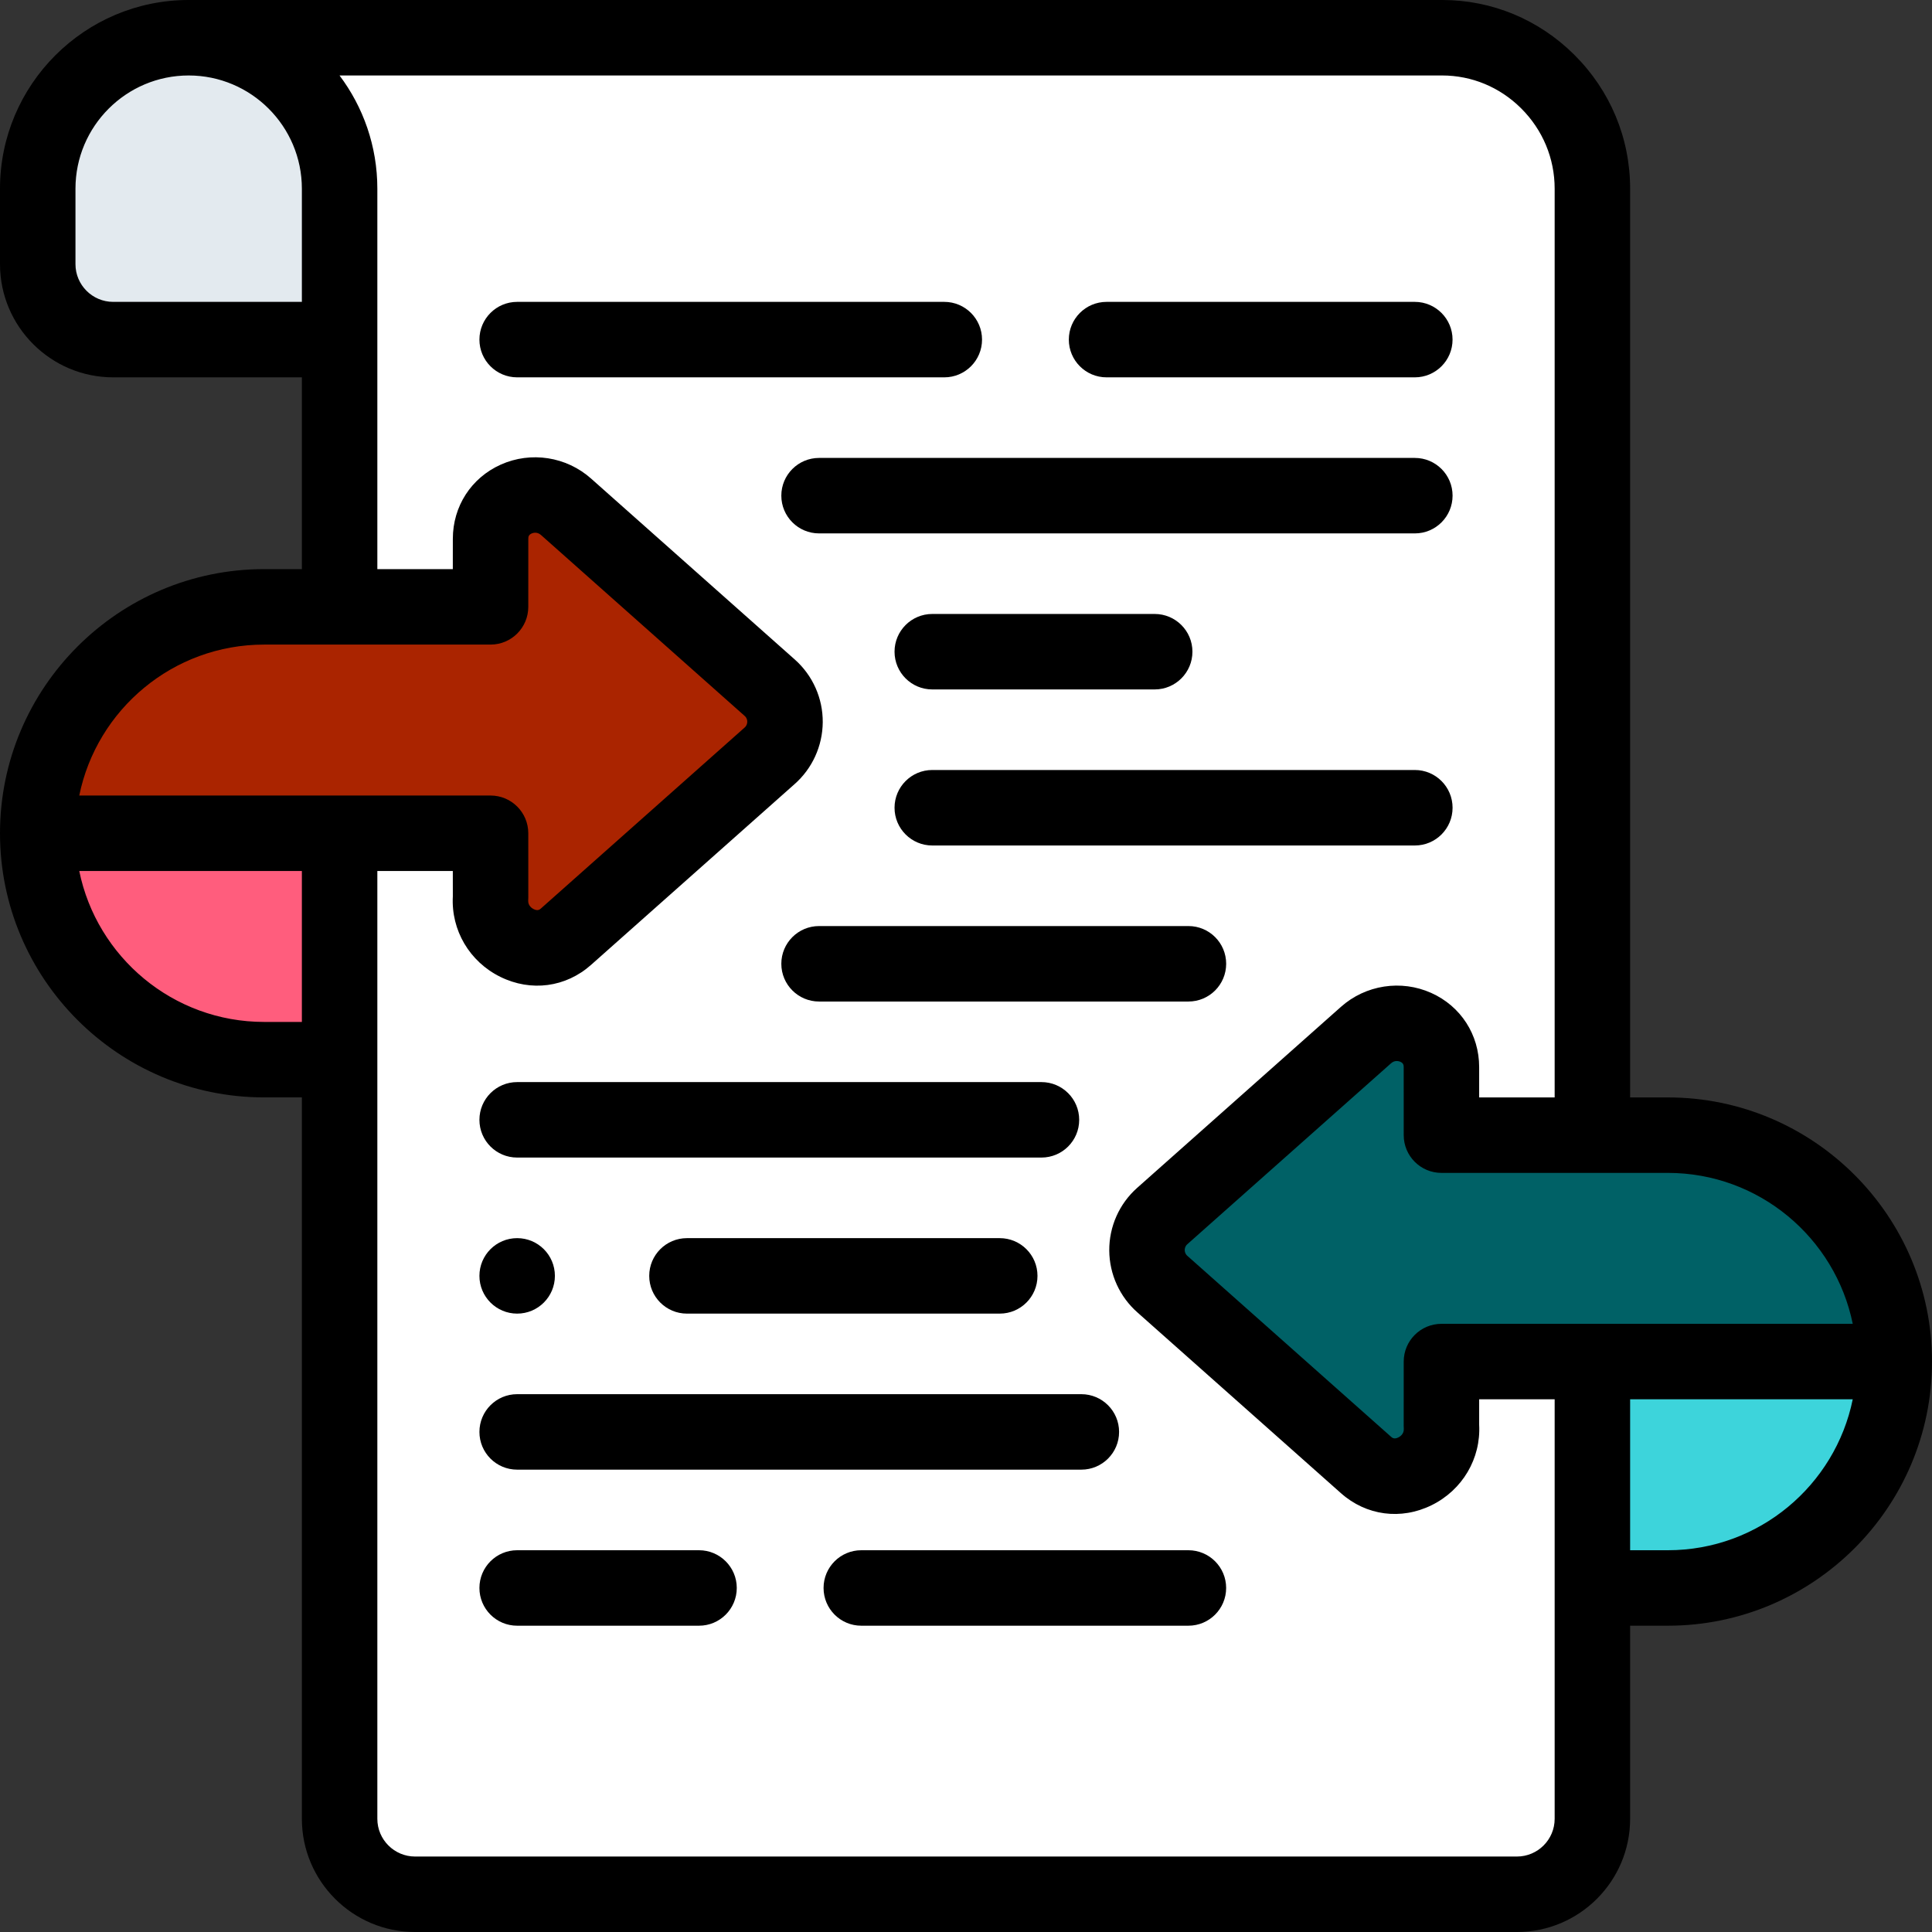 <svg width="80" height="80" viewBox="0 0 80 80" fill="none" xmlns="http://www.w3.org/2000/svg">
<rect x="0" y="0" width="80" height="80" fill="#333333" stroke="none"/>
<g clip-path="url(#clip0_1156_6869)">
<path fill-rule="evenodd" clip-rule="evenodd" d="M4.688 14.063H14.062V7.813C14.062 4.369 11.277 1.576 7.836 1.563H7.812C4.361 1.563 1.562 4.361 1.562 7.813V10.938C1.563 12.656 2.969 14.063 4.688 14.063Z" fill="#E3EAEF"/>
<path fill-rule="evenodd" clip-rule="evenodd" d="M14.062 7.813V14.062V25.129H20.312L20.313 22.312C20.313 20.68 22.252 19.929 23.438 20.985L31.876 28.48C32.725 29.236 32.71 30.566 31.856 31.307L23.438 38.784C22.165 39.917 20.192 38.82 20.313 37.164L20.312 34.504H14.062V43.879V75.313C14.062 77.032 15.469 78.438 17.187 78.438H62.812C64.531 78.438 65.937 77.032 65.937 75.313V65.755V56.38H59.687L59.686 59.04C59.807 60.696 57.834 61.793 56.561 60.66L48.143 53.183C47.289 52.442 47.274 51.112 48.123 50.356L56.561 42.861C57.747 41.805 59.686 42.556 59.686 44.188L59.687 47.005H65.937V7.813C65.937 4.368 63.122 1.539 59.668 1.563H7.836C11.277 1.576 14.062 4.369 14.062 7.813Z" fill="white"/>
<path fill-rule="evenodd" clip-rule="evenodd" d="M14.063 25.129H10.937C5.781 25.129 1.562 29.347 1.562 34.504H14.062H20.312L20.314 37.164C20.192 38.82 22.166 39.917 23.438 38.784L31.857 31.307C32.71 30.566 32.726 29.236 31.876 28.48L23.438 20.985C22.253 19.929 20.314 20.68 20.314 22.312L20.312 25.129H14.063Z" fill="#AA2400"/>
<path fill-rule="evenodd" clip-rule="evenodd" d="M14.062 34.504H1.562C1.562 39.66 5.781 43.879 10.938 43.879H14.062V34.504Z" fill="#FF5D7D"/>
<path fill-rule="evenodd" clip-rule="evenodd" d="M56.561 42.861L48.123 50.356C47.274 51.112 47.289 52.442 48.143 53.183L56.561 60.66C57.834 61.793 59.807 60.696 59.686 59.04L59.687 56.38H65.937H78.437C78.437 51.223 74.218 47.005 69.062 47.005H65.937H59.687L59.686 44.188C59.686 42.556 57.747 41.805 56.561 42.861Z" fill="#006166"/>
<path fill-rule="evenodd" clip-rule="evenodd" d="M78.438 56.38H65.938V65.755H69.062C74.219 65.755 78.438 61.536 78.438 56.38Z" fill="#3DD4DB"/>
<path d="M69.062 45.442H67.5V7.813C67.5 5.717 66.677 3.746 65.184 2.264C63.713 0.803 61.772 0 59.724 0C59.705 0 59.687 0 59.668 0H7.812C3.505 0 0 3.505 0 7.813V10.938C0 13.522 2.103 15.625 4.687 15.625H12.5L12.5 23.566H10.937C4.906 23.566 0 28.473 0 34.504C0 40.535 4.906 45.441 10.937 45.441H12.5V75.313C12.5 77.897 14.603 80 17.187 80H62.812C65.397 80 67.5 77.897 67.5 75.313V67.317H69.062C75.093 67.317 80 62.411 80 56.38C80 50.349 75.093 45.442 69.062 45.442ZM12.5 12.5H4.687C3.826 12.5 3.125 11.799 3.125 10.938V7.813C3.125 5.228 5.228 3.125 7.812 3.125C10.397 3.125 12.5 5.228 12.5 7.813L12.5 12.5ZM10.937 26.691H20.312C21.175 26.691 21.875 25.992 21.875 25.129L21.876 22.312C21.876 22.231 21.886 22.148 22.014 22.09C22.063 22.068 22.237 22.008 22.401 22.153L30.837 29.647C30.925 29.725 30.943 29.82 30.942 29.885C30.942 29.952 30.923 30.048 30.832 30.127C30.828 30.131 30.823 30.135 30.819 30.139L22.4 37.617C22.355 37.657 22.271 37.731 22.101 37.647C22.043 37.619 21.855 37.508 21.872 37.278C21.875 37.24 21.876 37.202 21.876 37.163L21.875 34.503C21.875 33.64 21.175 32.941 20.312 32.941H3.282C4.008 29.38 7.164 26.691 10.937 26.691ZM12.5 42.316H10.937C7.164 42.316 4.008 39.627 3.282 36.066H12.5V36.066L12.5 42.316ZM64.375 75.313C64.375 76.174 63.674 76.875 62.812 76.875H17.187C16.326 76.875 15.625 76.174 15.625 75.313L15.625 36.066V36.066H18.75L18.751 37.116C18.675 38.517 19.441 39.821 20.718 40.45C21.988 41.076 23.428 40.885 24.476 39.952L32.889 32.48C33.632 31.831 34.061 30.893 34.068 29.904C34.074 28.915 33.654 27.97 32.914 27.312L24.478 19.819C23.454 18.906 21.985 18.679 20.735 19.239C19.511 19.788 18.751 20.965 18.751 22.312L18.75 23.566H15.625V7.813C15.625 6.056 15.042 4.432 14.059 3.125H59.68C59.69 3.125 59.702 3.125 59.713 3.125C60.941 3.125 62.101 3.606 62.982 4.481C63.88 5.373 64.375 6.556 64.375 7.813V45.442H61.249L61.249 44.188C61.249 42.842 60.488 41.664 59.264 41.115C58.016 40.555 56.546 40.782 55.524 41.693L47.085 49.189C46.346 49.846 45.926 50.791 45.932 51.78C45.938 52.768 46.368 53.707 47.111 54.356L55.523 61.827C56.572 62.761 58.012 62.952 59.282 62.326C60.559 61.696 61.325 60.393 61.249 58.992L61.249 57.942H64.375V57.942L64.375 75.313ZM69.062 64.192H67.5L67.5 57.942V57.942H76.718C75.992 61.504 72.835 64.192 69.062 64.192ZM59.687 54.817C58.825 54.817 58.125 55.516 58.125 56.379L58.124 59.039C58.124 59.078 58.125 59.116 58.128 59.154C58.145 59.384 57.957 59.495 57.899 59.523C57.728 59.607 57.645 59.533 57.599 59.492L49.181 52.015C49.176 52.011 49.172 52.007 49.167 52.003C49.077 51.925 49.057 51.828 49.057 51.761C49.057 51.696 49.075 51.601 49.161 51.524L57.601 44.028C57.682 43.955 57.766 43.935 57.836 43.935C57.906 43.935 57.961 43.955 57.986 43.966C58.113 44.023 58.124 44.107 58.124 44.188L58.125 47.005C58.125 47.868 58.825 48.567 59.687 48.567H69.062C72.835 48.567 75.992 51.255 76.718 54.817H59.687V54.817Z" fill="black"/>
<path d="M40.664 14.062C40.664 13.2 39.964 12.5 39.102 12.5H21.414C20.551 12.5 19.852 13.2 19.852 14.062C19.852 14.925 20.551 15.625 21.414 15.625H39.102C39.964 15.625 40.664 14.925 40.664 14.062Z" fill="black"/>
<path d="M45.82 15.625H58.584C59.447 15.625 60.147 14.925 60.147 14.062C60.147 13.2 59.447 12.5 58.584 12.5H45.82C44.958 12.5 44.258 13.2 44.258 14.062C44.258 14.925 44.957 15.625 45.82 15.625Z" fill="black"/>
<path d="M60.148 20.524C60.148 19.661 59.449 18.962 58.586 18.962H33.916C33.053 18.962 32.353 19.661 32.353 20.524C32.353 21.387 33.053 22.087 33.916 22.087H58.586C59.449 22.087 60.148 21.387 60.148 20.524Z" fill="black"/>
<path d="M38.603 28.548H47.813C48.676 28.548 49.376 27.848 49.376 26.985C49.376 26.123 48.676 25.423 47.813 25.423H38.603C37.741 25.423 37.041 26.123 37.041 26.985C37.041 27.848 37.74 28.548 38.603 28.548Z" fill="black"/>
<path d="M58.586 31.884H38.603C37.741 31.884 37.041 32.584 37.041 33.447C37.041 34.31 37.741 35.01 38.603 35.01H58.586C59.449 35.01 60.148 34.31 60.148 33.447C60.148 32.584 59.449 31.884 58.586 31.884Z" fill="black"/>
<path d="M33.916 41.471H49.211C50.074 41.471 50.773 40.771 50.773 39.908C50.773 39.045 50.074 38.346 49.211 38.346H33.916C33.053 38.346 32.353 39.045 32.353 39.908C32.353 40.771 33.053 41.471 33.916 41.471Z" fill="black"/>
<path d="M21.414 47.932H43.124C43.987 47.932 44.687 47.233 44.687 46.37C44.687 45.507 43.987 44.807 43.124 44.807H21.414C20.551 44.807 19.852 45.507 19.852 46.37C19.852 47.233 20.551 47.932 21.414 47.932Z" fill="black"/>
<path d="M41.397 54.394C42.26 54.394 42.96 53.694 42.96 52.831C42.96 51.968 42.26 51.269 41.397 51.269H28.445C27.582 51.269 26.883 51.968 26.883 52.831C26.883 53.694 27.582 54.394 28.445 54.394H41.397Z" fill="black"/>
<path d="M44.776 57.73H21.414C20.551 57.73 19.852 58.43 19.852 59.293C19.852 60.156 20.551 60.855 21.414 60.855H44.776C45.639 60.855 46.339 60.156 46.339 59.293C46.339 58.43 45.639 57.73 44.776 57.73Z" fill="black"/>
<path d="M28.945 64.192H21.414C20.551 64.192 19.852 64.892 19.852 65.754C19.852 66.617 20.551 67.317 21.414 67.317H28.945C29.808 67.317 30.508 66.617 30.508 65.754C30.508 64.892 29.808 64.192 28.945 64.192Z" fill="black"/>
<path d="M49.209 64.192H35.664C34.801 64.192 34.102 64.892 34.102 65.754C34.102 66.617 34.801 67.317 35.664 67.317H49.209C50.072 67.317 50.772 66.617 50.772 65.754C50.772 64.892 50.072 64.192 49.209 64.192Z" fill="black"/>
<path d="M21.415 54.394C22.277 54.394 22.977 53.694 22.977 52.831C22.977 51.968 22.277 51.269 21.415 51.269H21.413C20.551 51.269 19.852 51.968 19.852 52.831C19.852 53.694 20.552 54.394 21.415 54.394Z" fill="black"/>
</g>
<defs>
<clipPath id="clip0_1156_6869">
<rect width="80" height="80" fill="white"/>
</clipPath>
</defs>
</svg>
